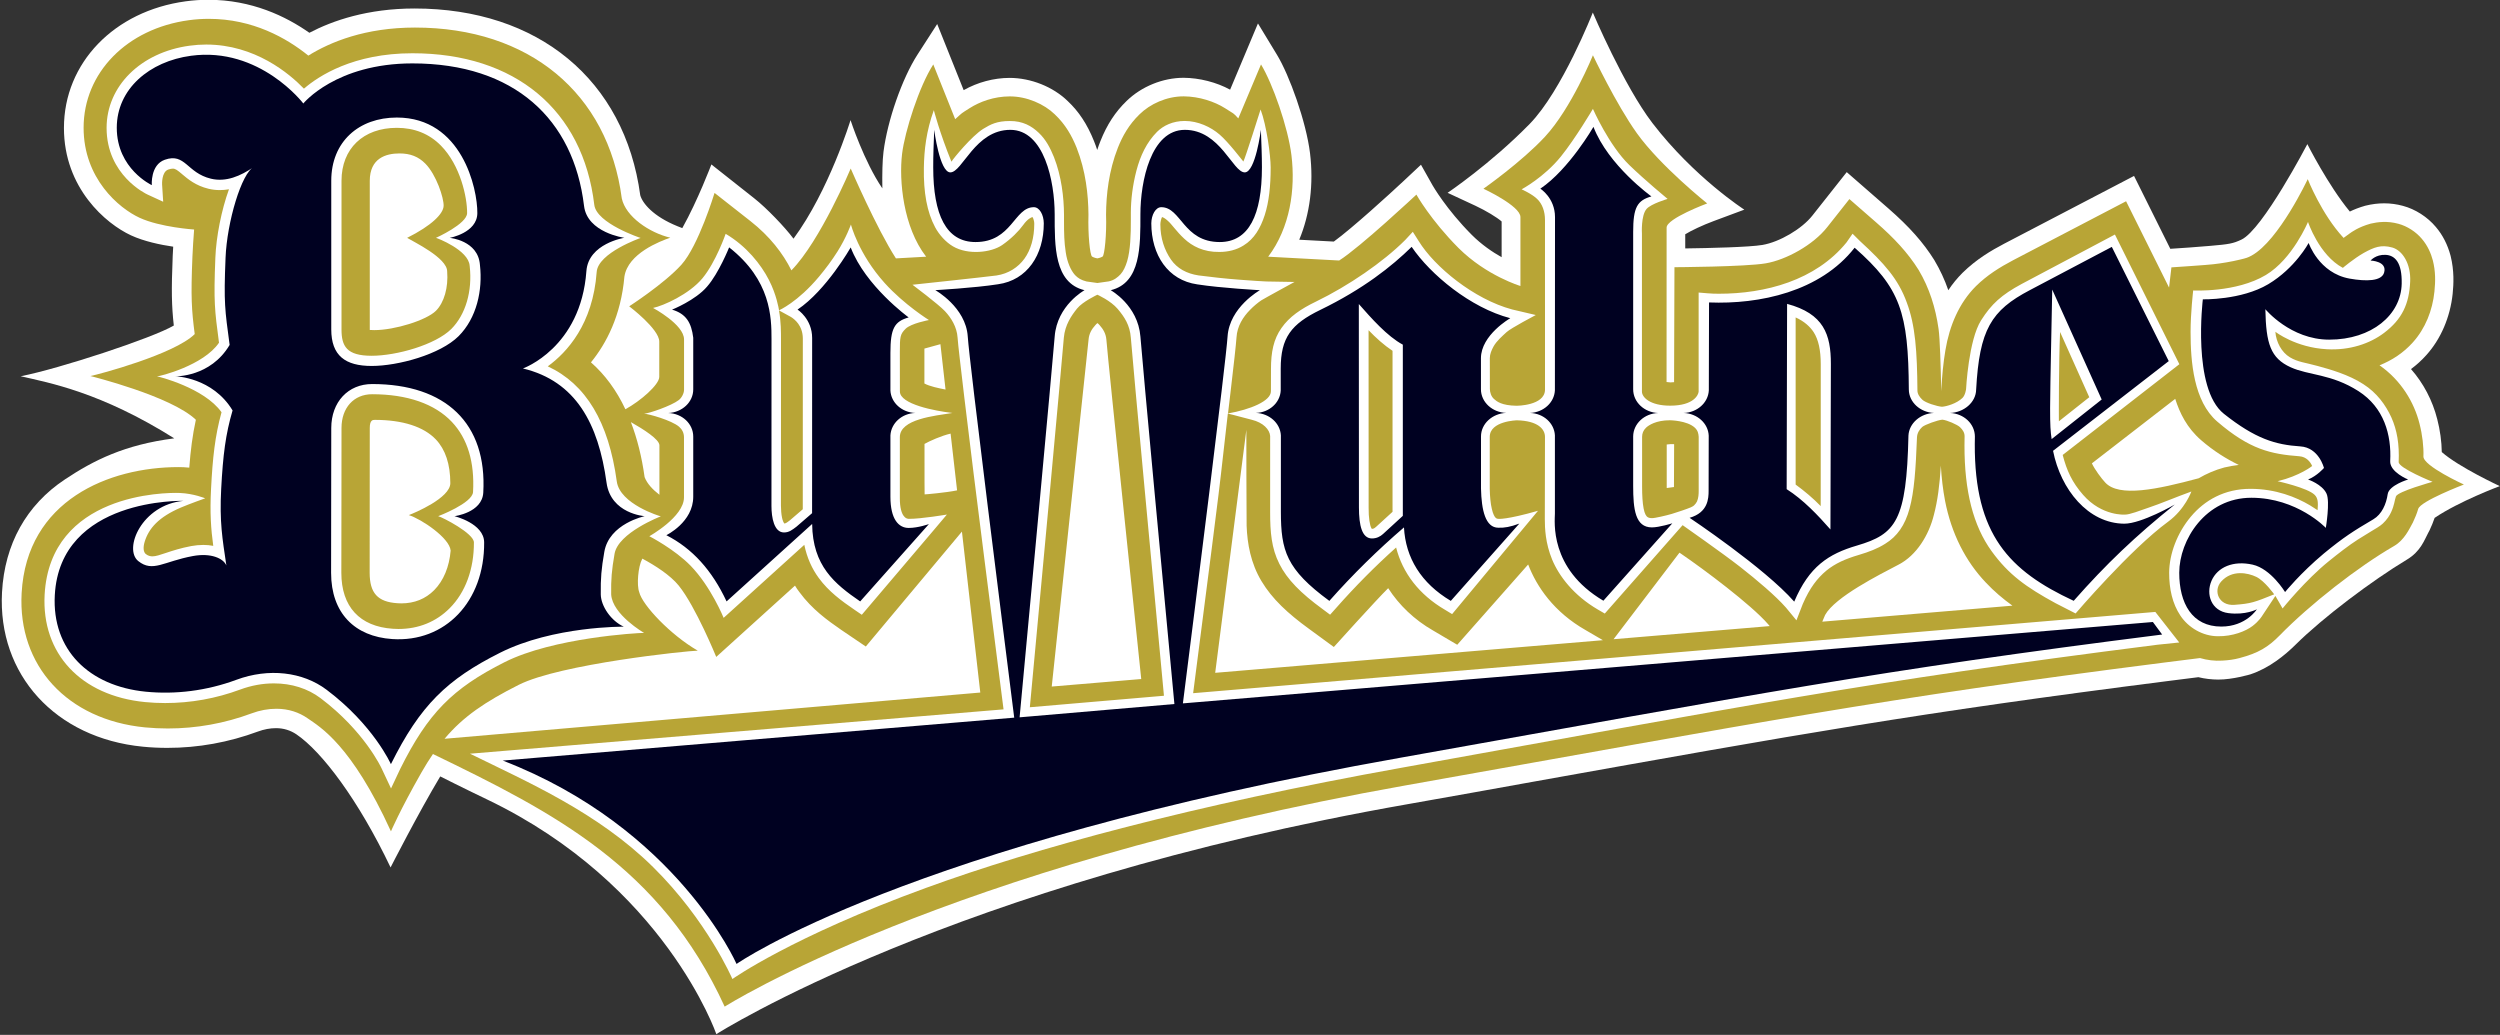 <?xml version="1.0" encoding="utf-8"?>
<!-- Generator: Adobe Illustrator 27.0.1, SVG Export Plug-In . SVG Version: 6.00 Build 0)  -->
<svg version="1.1" id="レイヤー_1" xmlns="http://www.w3.org/2000/svg" xmlns:xlink="http://www.w3.org/1999/xlink" x="0px"
	 y="0px" viewBox="0 0 459 190" style="enable-background:new 0 0 459 190;" xml:space="preserve">
<rect x="0" y="0" width="459" height="190" fill="#333333" stroke="none"/>
<style type="text/css">
	.st0{fill:#FFFFFF;}
	.st1{fill:#B8A536;}
	.st2{fill:#000121;}
</style>
<g>
	<path class="st0" d="M448.31,83c-0.02-1.89-0.32-4.08-0.83-6.03c-0.87-3.45-2.53-6.6-4.82-9.21c1.03-0.76,1.96-1.61,2.81-2.56
		c2.67-2.96,4.39-6.97,4.84-11.28c0.18-1.79,0.3-4.19-0.38-6.95c-0.54-2.04-1.46-3.84-2.71-5.3c-1.55-1.85-3.77-3.27-6.06-3.88
		c-1.11-0.3-2.26-0.46-3.42-0.46c-1.11,0-2.21,0.13-3.48,0.44c-1.13,0.32-2.07,0.7-2.83,1.07c-3.98-4.8-7.8-12.38-7.8-12.38
		s-8.21,15.73-12.12,17.54c-1.52,0.71-2.19,0.84-5.72,1.14c-3.54,0.3-4.11,0.32-7.32,0.54l-6.66-13.38l-23.84,12.44
		c-2.36,1.24-5.11,2.85-7.66,5.36c-0.96,0.96-1.83,2.02-2.6,3.18c-0.67-1.94-1.52-3.76-2.56-5.51c-2.01-3.23-4.61-6.16-8.44-9.5
		l-7.65-6.67l-6.31,7.98c-1.91,2.43-6.02,4.86-9.17,5.39c-2.41,0.41-9.81,0.58-14.17,0.64c0-1.06,0-1.94,0-2.6
		c1.07-0.67,3.24-1.69,5.21-2.42l5.64-2.1c0,0-9.21-5.92-16.86-15.88c-5.27-6.87-10.96-20.31-10.96-20.31s-5.63,14.36-11.6,20.46
		c-7.15,7.31-15.06,12.64-15.06,12.64l5.12,2.38c1.89,0.88,3.97,2.14,4.8,2.88v6.56c-1.71-0.96-3.69-2.31-5.49-4.11
		c-4.69-4.71-7.14-9.01-7.17-9.05l-2.15-3.82l-3.2,3c-2.58,2.41-9.43,8.66-12.8,11.11l-6.35-0.34c1.96-4.68,2.67-10.22,1.98-15.89
		c-0.71-5.78-3.78-14.3-6.06-18.05l-3.5-5.77l-5.11,12.16c-2.51-1.36-5.61-2.16-8.54-2.18c-3.82,0-7.74,1.6-10.47,4.26
		c-2.06,1.99-3.59,4.32-4.8,7.36c-0.21,0.53-0.41,1.07-0.59,1.63c-0.18-0.56-0.38-1.11-0.6-1.65c-1.23-3.07-2.78-5.41-4.81-7.32
		c-2.7-2.63-6.77-4.26-10.69-4.26c-2.9,0.01-5.85,0.8-8.42,2.25l-4.86-12.14l-3.61,5.6c-2.84,4.4-5.53,12.14-6.25,17.87
		c-0.2,1.61-0.25,4.05-0.21,6.7c-3.37-4.93-5.84-12.53-5.84-12.53s-3.93,12.91-10.47,21.77c-1.61-2.15-4.96-5.64-7.21-7.41
		l-7.87-6.22c0,0-2.48,6.57-5.34,11.69c-0.29-0.11-0.58-0.22-0.89-0.35c-4.46-1.81-6.42-4.21-6.83-5.69
		C114.69,14.68,98.82,1.56,76.11,1.56c-8.6,0-15.01,2.21-19.31,4.46c-4.31-3.03-10.6-6.06-18.55-6.06c-1.37,0-2.76,0.09-4.14,0.28
		C20.94,2.02,11.74,11.58,11.74,23.49c0,11.08,7.74,17.61,12.31,19.72c2.4,1.11,5.43,1.74,7.75,2.08c-0.04,0.75-0.07,1.39-0.09,1.69
		c-0.26,6.37-0.2,9.15,0.2,12.79c-3.95,2.32-21.05,7.93-28.11,9.31C9.07,70.29,18.5,72,31.99,80.48
		c-9.11,1.17-14.78,4.02-20.07,7.54c-7.08,4.7-11.07,11.87-11.55,20.73c-0.82,15.11,9.81,26.77,25.84,28.34
		c1.49,0.15,3,0.22,4.51,0.22c5.67,0,11.26-1.01,16.64-3c1.11-0.41,2.22-0.62,3.32-0.62c1.4,0,2.64,0.4,3.72,1.12
		c4.68,3.16,11.41,12.06,17.31,24.45c0,0,5.06-9.93,9.12-16.71c0,0,4.21,2.13,8.6,4.23c32.67,15.66,42.09,43.09,42.09,43.09
		s43.01-27.51,127.02-42.24c8.56-1.5,16.35-2.92,23.54-4.21c48.02-8.6,69.94-12.52,115.77-18.36l5.77-0.73
		c1.19,0.29,2.41,0.43,3.63,0.44c2.7,0.01,5.92-0.96,5.92-0.96c3.46-1.14,6.37-3.54,8.28-5.43c5.05-5.01,14.06-11.79,20.48-15.65
		c2.5-1.5,3.18-3.58,3.86-4.84l0.28-0.53c0.35-0.76,0.66-1.47,0.93-2.28c4.51-3.06,11.96-5.83,11.96-5.83S451.46,85.78,448.31,83z"
		/>
	<path class="st1" d="M444.94,83.8c0.07-1.71-0.19-3.98-0.72-6.02c-0.98-3.9-3.37-7.95-7.34-10.71c2.29-0.91,4.41-2.3,6.11-4.2
		c2.31-2.56,3.62-5.89,3.97-9.33c0.2-1.92,0.21-3.73-0.29-5.72c-0.34-1.28-0.93-2.69-2.02-3.97c-1.07-1.28-2.68-2.33-4.33-2.77
		c-2.02-0.55-3.8-0.32-5.07-0.02c-2.3,0.64-3.51,1.57-3.86,1.81l-1.11,0.81c-4.06-4.36-6.58-10.79-6.58-10.79
		s-5.28,11.26-10.3,14.03c-0.74,0.41-1.06,0.48-2.13,0.74c-1.53,0.38-3.48,0.7-4.95,0.86c-0.72,0.11-7.65,0.57-7.65,0.57l-0.43,3.71
		l-7.89-15.85l-20.73,10.82c-2.52,1.33-4.8,2.76-6.83,4.76c-3.1,3.09-4.86,7.25-5.61,11.75c-0.39,2.29-0.63,4.75-0.77,7.55
		c-0.09-4.63-0.24-9.75-0.49-11.44c-0.55-3.9-1.69-7.51-3.65-10.81c-2.01-3.22-4.59-5.94-7.79-8.73l-4.93-4.3l-4.06,5.14
		c-2.58,3.29-7.56,6.02-11.3,6.66c-3.75,0.64-16.76,0.71-16.76,0.71l-0.07,21.11c-0.22,0.02-0.45,0.03-0.69,0.04
		c0,0-0.27-0.02-0.69-0.07c0.01-13.21,0.01-26.7,0.01-28.36c0-1.66,7.45-4.43,7.45-4.43s-8.56-6.82-12.91-12.89
		c-3.84-5.37-8.07-14.31-8.07-14.31s-3.94,9.71-8.8,14.95c-4.32,4.66-11.3,9.55-11.3,9.55s6.79,3.15,6.79,5.2v12.66
		c0,0-6.23-1.86-11.37-6.98c-5.12-5.14-7.73-9.8-7.73-9.8s-10.37,9.71-14.18,12.1l-13.03-0.7c4.02-5.33,5.03-12.38,4.27-18.61
		c-0.63-5.16-3.46-13.19-5.59-16.69l-4.17,9.91c-0.99-1.1-0.74-0.77-2.43-1.87c-1.91-1.21-4.73-2.16-7.58-2.18
		c-3.19-0.01-6.2,1.42-8.11,3.29c-1.96,1.89-3.14,4.01-3.99,6.15c-1.67,4.24-2.15,8.62-2.17,12.29c0.13,3.61-0.28,7.46-0.64,7.69
		c-0.38,0.23-0.96,0.33-0.96,0.33s-0.57-0.09-0.97-0.33c-0.39-0.27-0.77-4.07-0.66-7.69c-0.03-3.67-0.5-8.05-2.17-12.29
		c-0.86-2.14-2.03-4.27-4.03-6.15c-1.92-1.87-5.12-3.3-8.28-3.28c-2.86,0.01-5.46,0.96-7.37,2.18c-1.7,1.09-1.13,0.67-2.62,2
		l-4.02-10.05c-2.59,4.01-5.23,12.28-5.73,16.42c-0.59,4.89,0.2,13.45,4.42,18.88l-5.55,0.31c-3.54-5.48-8.3-16.5-8.3-16.5
		s-5.59,13.3-10.89,18.7c-1.54-3.11-3.99-6.28-7.54-9.06l-6.57-5.16c0,0-2.94,9.69-6.08,13.18c-3.14,3.48-9.59,7.64-9.59,7.64
		s5.52,4.16,5.52,6.48s0,4.7,0,6.48c0,1.43-3.46,4.44-6.22,5.94c-1.63-3.47-3.74-6.34-6.32-8.61c2.81-3.45,5.5-8.54,6.14-15.74
		c0.65-4.27,6.56-6.5,8.42-7.15c-3.84-0.91-8.18-3.86-8.9-7.21C111.62,17.07,97.11,5.06,76.19,5.06c-9.11,0-15.52,2.63-19.58,5.15
		c-4.01-3.24-10.21-6.75-18.28-6.75c-1.21,0-2.45,0.08-3.66,0.25c-11.38,1.54-19.32,9.66-19.32,19.75c0,9.3,6.45,14.75,10.27,16.52
		c3.82,1.76,10.02,2.16,10.02,2.16c-0.09,0.89-0.28,4.14-0.31,4.97c-0.31,7.44-0.16,9.75,0.42,14.23
		c-3.73,3.71-17.67,7.42-19.16,7.7c0,0,14.84,3.67,19.37,8.03c-0.62,2.84-0.97,5.63-1.21,8.79c-0.34-0.03-0.69-0.06-1.04-0.08
		c-0.22-0.01-0.54-0.02-0.94-0.02c-12.71,0-27.87,6.06-28.8,23.15c-0.72,13.33,8.38,23.24,22.66,24.64c1.37,0.13,2.77,0.2,4.17,0.2
		c5.25,0,10.43-0.93,15.41-2.78c1.5-0.56,3.03-0.84,4.54-0.84c2.23,0,4.17,0.66,5.74,1.76c2.22,1.55,8.01,4.79,15.29,20.75
		c0,0,1.6-3.79,5.62-10.85c0.69-1.22,1.39-2.32,2.09-3.35c22.15,10.72,41.81,20.72,53.56,46.38c0,0,40.14-25.52,124.91-40.6
		c66.31-11.81,86.78-15.87,139.52-22.59l6.44-0.81c1.29,0.38,2.69,0.56,4.1,0.47c1.16-0.06,2.21-0.21,3.17-0.47
		c0,0,0.02,0,0.03-0.01c3.38-0.89,5.23-2,7.34-4.16c5.56-5.69,14.32-12.55,21.02-16.42c1.84-1.07,2.75-3.06,3.43-4.31
		c0.4-0.87,0.72-1.6,0.97-2.48c0.4-1.43,8.39-4.48,8.39-4.48S444.87,85.54,444.94,83.8z M175.72,90.03
		c-1.97,0.42-5.96,0.76-5.96,0.74c-0.02-0.09-0.02-2.47-0.02-9.27c0.95-0.53,3.06-1.49,4.79-1.89L175.72,90.03z M172.66,63.19
		l0.94,8.33c-1.28-0.25-2.9-0.58-3.88-1.11c0-5.03,0-6.31,0-6.41L172.66,63.19z M121.07,81.76c0,1.71,0,6.65,0,9.08
		c-1.23-0.95-2.26-2.03-2.72-3.24c-0.52-3.75-1.37-7.11-2.52-10.1C118.16,78.82,121.07,80.67,121.07,81.76z M73.35,28.17
		c1.98,0,3.48,0.59,4.74,1.87c2.03,2.06,3.4,6.3,3.36,7.75c-0.04,1.45-2.17,3.61-6.7,5.88c1.16,0.72,7.35,3.67,7.35,6.16
		c0.23,2.96-0.55,5.71-2.06,7.23c-1.74,1.73-7.55,3.55-11.32,3.55c-0.34,0-0.61-0.01-0.83-0.03c0-0.03,0-27.39,0-27.39
		C67.9,29.04,70.86,28.17,73.35,28.17z M73.67,110.78c-0.24,0-0.48-0.01-0.73-0.03c-3.6-0.24-5.07-1.86-5.07-5.59
		c0-3.64,0.01-8.81,0.01-13.78l0-1.85c0.01-4.45,0.01-8.54,0.01-10.95c0-1.49,0.57-1.49,0.92-1.49c5.11,0,8.99,1.25,11.22,3.6
		c1.75,1.85,2.64,4.54,2.65,8.02c0,2.72-6.58,5.47-7.62,5.86c2.34,0.74,7.49,4.21,7.68,6.52c-0.25,2.98-1.3,5.52-3.02,7.26
		C78.12,109.96,76.09,110.78,73.67,110.78z M81.62,135.64c3.44-4.1,7.49-6.81,13.63-9.91c7.61-3.83,31.01-6.25,32.86-6.27
		c-4.99-2.87-10.16-8.35-10.74-10.71c-0.51-1.32-0.21-4.74,0.53-6.12c0.01-0.02,0.02-0.04,0.03-0.07c2.38,1.28,5.13,3.04,6.68,4.95
		c3.12,3.85,6.89,13.1,6.89,13.1l14.46-13.09c0.24,0.41,0.52,0.81,0.81,1.19c2.35,3.19,5.17,5.19,7.63,6.9l4.56,3.09l17.65-21.1
		l3.37,29.55L81.62,135.64z M193.1,126.05l6.76-63.7c0.09-1.1,0.58-1.93,1.25-2.66c0.12-0.15,0.26-0.27,0.38-0.37
		c0.13,0.1,0.26,0.21,0.39,0.37c0.66,0.73,1.16,1.57,1.25,2.66c0.28,3.76,6.4,62.32,6.4,62.32L193.1,126.05z M306.01,81.61
		c0.42-0.06,0.69-0.07,0.69-0.07c0.23,0,0.45,0,0.67,0.01l-0.03,7.87l-1.33,0.18V81.61z M223.11,123.53l5.72-44.61
		c0,0,0.01,16.8,0.05,17.61c0.12,3.28,0.75,6.88,2.73,10.17c1.97,3.29,4.85,5.94,8.7,8.74l4.58,3.35c0,0,7.84-8.7,9.98-10.8
		c2.01,3.12,4.81,5.81,8.24,7.77l4.44,2.62l13.02-14.74c1.58,4.11,4.74,8.74,10.55,12.05l3.17,1.85L223.11,123.53z M296.25,117.36
		l12.1-15.89c0.15,0.09,0.27,0.19,0.34,0.23c4,2.73,12.81,9.29,15.94,12.91l0.29,0.34L296.25,117.36z M334.57,114.14l0.52-1.23
		c1.82-3.3,9.89-7.36,13.5-9.25c3.26-1.68,5.55-5.39,6.47-9.13c0.69-2.6,1.06-5.5,1.28-9.04c0.13,2.26,0.38,4.4,0.77,6.45
		c1.17,6.03,3.77,11.12,7.5,15.03c1.49,1.59,3.14,2.98,4.87,4.23L334.57,114.14z M408.38,85.83c-1.71,0.46-3.28,1.15-4.7,1.98
		c-7.63,2.05-14.65,3.54-17.17,0.77c-0.69-0.74-1.92-2.38-2.44-3.51l15.3-11.84c0.84,2.62,2.15,5.33,4.76,7.59
		c2.31,2,4.65,3.45,6.91,4.54C410.14,85.46,409.26,85.63,408.38,85.83z"/>
	<path class="st0" d="M28.82,69.1c0.54,0,8.56-2.01,11.39-6.18l-0.02-0.14c-0.77-5.82-0.98-7.38-0.65-15.47
		c0.15-3.84,1.12-8.77,2.5-12.56c-0.57,0.1-1.13,0.15-1.68,0.15c-0.69,0-1.39-0.08-2.06-0.24c-2.38-0.57-3.81-1.79-4.85-2.67
		c-0.88-0.75-1.25-1.03-1.72-1.03c-0.23,0-0.51,0.06-0.84,0.17c-1.25,0.44-1.13,2.72-1.13,2.75l0.2,3.16l-2.87-1.32
		c-0.31-0.14-7.52-3.58-7.52-12.24c0-7.67,6.27-13.88,15.25-15.09c1.01-0.14,2.03-0.21,3.04-0.21c8.96,0,15.28,5.34,17.94,8.1
		c2.71-2.34,9.06-6.5,19.92-6.5c18.84,0,31.32,10.4,33.39,27.83c0.41,3.4,8.45,6.07,8.51,6.08c-0.05,0.01-7.82,2.74-8.07,6.25
		c-0.69,9.56-5.44,14.75-8.98,17.32c7.02,3.27,11.18,10.23,12.67,21.13c0.57,4.16,7.9,6.39,8.09,6.41c-0.05,0.01-7.84,3.02-8.5,6.88
		c-0.53,3.07-0.66,4.67-0.62,7.45c0.21,3.71,6.04,7.07,6.04,7.07c-1.29,0-16.71,0.9-25.58,5.36c-9.64,4.85-14.12,9.43-19.19,19.61
		l-1.69,3.59l-1.72-3.66c-0.07-0.15-3.17-6.85-11.22-12.92c-2.35-1.77-5.31-2.71-8.57-2.71c-2.07,0-4.15,0.38-6.18,1.13
		c-4.45,1.65-9.09,2.48-13.78,2.48c-1.24,0-2.49-0.06-3.7-0.18c-11.78-1.16-19.01-8.89-18.43-19.71
		c1.01-18.56,22.06-18.8,24.84-18.68c2.55,0.11,4.64,0.98,4.64,0.98s-2.88,1.02-4.42,1.68c-4.13,1.75-5.94,3.85-6.69,6.29
		c-0.33,1.08-0.22,1.89,0.18,2.24c0.42,0.36,0.92,0.45,1.24,0.45c0.63,0,1.42-0.28,2.51-0.64c1.2-0.4,2.7-0.89,4.61-1.25
		c0.76-0.14,1.51-0.21,2.23-0.21c0.64,0,1.25,0.06,1.82,0.17c-0.42-3.11-0.64-6.03-0.4-10.55c0.29-5.57,0.7-9.54,1.92-13.98
		C37.52,71.22,29.04,69.1,28.82,69.1z M80.45,94.77c0.03,0,6.29-2.39,6.4-4.43c0.31-5.48-1-9.82-3.89-12.88
		c-3.14-3.32-8.2-5.08-14.64-5.08c-3.36,0-5.62,2.49-5.62,6.2c0,2.48-0.01,6.74-0.01,11.34c-0.01,5.39-0.02,11.24-0.02,15.24
		c0,6.22,3.36,9.87,9.45,10.28c0.35,0.02,0.7,0.04,1.05,0.04c3.67,0,6.91-1.32,9.39-3.81c2.9-2.91,4.47-7.2,4.45-12.08
		C87.01,97.94,81.3,94.99,80.45,94.77z M80.04,43.67c0.03-0.01,5.7-2.56,5.72-4.54c0.03-2.88-1.24-8.79-4.81-12.4
		c-2.14-2.17-4.86-3.26-8.09-3.26c-6.17,0-10.16,3.82-10.16,9.72v27.29c0,3.06,0.91,4.84,5.53,4.84c4.58,0,11.72-2.02,14.63-4.92
		c2.62-2.63,3.89-6.94,3.38-11.51l-0.01-0.08C86.05,45.9,80.19,43.68,80.04,43.67z M125.58,91.32c0-3.59,0-11.03,0-11.03
		c0-0.86-0.39-1.5-0.91-1.95c-1.37-1.17-5.58-2.36-6.42-2.38c0.85-0.03,5.01-1.45,6.38-2.51c0.54-0.42,0.96-1.25,0.96-1.9
		c0,0,0-6.47,0-9.23c0-2.75-5.69-5.78-5.69-5.78c1.89-0.4,6.62-2.5,9.07-5.45s4.26-8.16,4.26-8.16c3.81,2.25,6.49,5.62,7.95,8.48
		c1.38,2.7,1.77,5.12,1.85,5.56c0,0,3.43-1.48,7.37-6.21c1.13-1.35,2.37-3,3.38-4.61c1.62-2.57,2.45-4.93,2.45-4.93
		s1.37,5.39,6.2,10.75c3.6,3.99,8.12,6.79,8.12,6.79s-3.3,0.61-4.29,1.61c-1,1-1.05,1.45-1.05,4.28l0.01,7.23
		c0,2.33,6.36,3.56,9.64,3.94c-3.28,0.53-9.65,1.12-9.65,4.44l0,11.15c-0.01,1.9,0.36,2.83,0.67,3.26c0.33,0.45,0.57,0.55,0.95,0.59
		c2.27,0.02,7.02-0.79,7.02-0.79c0.04-0.01-15.62,18.4-15.62,18.4l-1.32-0.9c-2.41-1.64-4.77-3.37-6.59-5.86
		c-1.23-1.68-2.15-3.67-2.65-6.08l-14.81,13.41c0,0-2.32-5.72-6.05-9.56c-2.99-3.07-7.59-5.43-7.59-5.43S125.58,94.91,125.58,91.32z
		 M143.38,92.83c0,0.72,0.07,1.6,0.2,2.21c0.09,0.46,0.28,0.95,0.45,1.09c0.09,0,0.25-0.1,0.38-0.16c0.14-0.1,0.28-0.17,0.64-0.46
		l2.34-2.01c0,0,0-31.35,0.01-31.37c-0.01-1.19-0.4-2.08-0.85-2.7c-0.41-0.56-0.91-0.98-1.34-1.24l-2.19-1.2
		c0.38,2.1,0.37,3.97,0.37,5.39L143.38,92.83z M396.13,118.37c-54.58,6.93-75.73,11.26-138.76,22.58
		c-38.37,6.89-67.43,14.8-87.31,22.05c-24.78,9.03-35.59,16.75-35.59,16.75s-4.61-10.74-14.58-20.57
		c-10.16-10.02-22.94-15.56-33.6-20.8l97.96-8.14c-1.61-12.7-5.33-41.5-7.21-57.33c-0.66-5.61-1.14-9.59-1.23-10.94
		c-0.13-1.93-1.16-3.61-2.33-4.85c-1.18-1.26-5.95-4.84-5.95-4.84s13.33-1.42,15.42-1.7c2.2-0.33,3.97-1.49,5.13-3.08
		c1.17-1.62,1.81-3.82,1.81-6.41c0.02-0.46-0.19-1.01-0.3-1.22c-0.24-0.01-0.97,0.37-1.71,1.41c-0.82,1.14-2.22,2.56-3.88,3.71
		c-2.03,1.4-6.27,1.87-9.04,0.24c-1.31-0.77-2.52-2.11-3.27-3.5c-1.49-2.78-2.15-6.4-2.07-10.92c0.05-3.28,0.44-6.72,1.83-10.59
		c0,0,1.04,4.09,3.23,9.47c0.35-0.6,3.72-4.7,5.82-6.02c1.37-0.84,2.52-1.45,4.89-1.45c2.38-0.02,4.01,0.91,5.32,2.16
		c1.32,1.25,2.1,2.77,2.8,4.48c1.37,3.48,1.82,7.37,1.84,10.57l0,1.23c0,2.08,0.03,3.85,0.32,5.67c0.26,1.8,0.93,3.32,1.7,4.17
		c0.53,0.56,1.13,0.93,2.12,1.18l1.99,0.28l2.11-0.3c0.99-0.22,1.62-0.76,2.14-1.3c0.52-0.57,0.9-1.39,1.21-2.39
		c0.6-2.01,0.69-4.91,0.68-7.66l0-1.25c0.01-2.41,0.32-5.02,1.03-7.75c0.72-2.73,1.87-5.18,3.78-7.1c1.15-1.15,2.91-2,5.08-2
		c2.45,0,4.81,1.11,6.41,2.5c1.61,1.37,4.18,4.75,4.36,4.95c0.31-0.5,3.16-9.56,3.16-9.56c1.11,2.96,1.85,8.46,1.85,10.65
		c0,3.41-0.31,6.33-1.09,8.75c-0.79,2.42-1.94,4.38-3.89,5.57c-1.28,0.81-2.81,1.19-4.44,1.19c-2.94,0.04-5-1.08-6.44-2.43
		c-1.45-1.33-2.32-2.71-3.06-3.32c-0.35-0.33-0.71-0.56-1.02-0.66c-0.13,0.21-0.31,0.89-0.31,1.32c0,2.6,0.76,4.76,1.95,6.49
		c1.13,1.63,2.88,2.58,5.07,2.91c2.09,0.28,5.12,0.61,7.43,0.78c2.32,0.17,4.37,0.32,5.01,0.33c0.64,0.01,5.17,0.09,5.17,0.09
		s-5.63,3.07-6.09,3.37c-0.59,0.39-1.45,1.1-2.07,1.75c-1.28,1.29-2.37,2.99-2.49,5.06c-0.09,1.29-0.5,5.02-1.11,10.17
		c-0.14,1.21-0.3,2.47-0.45,3.79c4.09-0.72,7.88-2.27,7.88-4.07l0.01-4.12c0-3.04,0.47-5.45,1.93-7.5c1.43-2.05,3.54-3.5,6.34-4.85
		c5.94-2.88,12.33-7.26,16.36-11.29l1.41-1.52l1.09,1.72c2.9,4.71,10.13,10.66,17.15,12.54l4.34,1.02c0,0-4.56,2.4-5.34,3.12
		c-0.78,0.72-1.83,1.61-2.41,2.64c-0.38,0.69-0.69,1.43-0.69,2.14l0.01,5.66c0,0.63,0.23,1.38,0.74,1.84
		c0.5,0.45,1.38,1.22,4.19,1.26c0,0,5.09-0.01,5.19-2.89V40.39c0-1.57-0.49-2.95-1.43-3.85c-0.92-0.92-2.86-1.78-2.86-1.78
		s4.1-2.18,7.2-6.01c2.66-3.29,5.89-8.76,5.89-8.76s2.95,6.71,6.69,10.32c2.91,2.82,7.02,6.21,7.02,6.21s-3.01,0.88-3.85,1.83
		c-1.07,1.21-0.86,4.57-0.86,4.57v28.98c0,1.04,1.48,2.58,5.18,2.58c4.37,0,5.19-2.01,5.23-2.58V53.71l1.66,0.14
		c0.67,0.06,1.41,0.08,2.03,0.08c8.53,0.01,17.77-2.43,23.46-9.42l1.11-1.6l1.38,1.37c4.41,4.04,7.02,6.95,8.57,11.25
		c1.59,4.21,1.9,9.04,1.96,16.17c0,0.63,0.38,1.18,0.87,1.66c0.59,0.6,2.76,1.26,3.64,1.32c0.87-0.06,2.71-0.6,3.76-1.62
		c0.53-0.52,0.66-1.61,0.66-1.61s0.46-9.03,2.76-12.64c1.91-3.01,3.74-4.67,7.44-6.67l17.13-9.08l11.83,23.81l-21.42,16.66
		c0.74,2.85,1.71,5,3.76,7.34c3.48,3.96,7.71,3.61,7.71,3.61c0.85,0,2.67-0.71,4.35-1.29c2.16-0.72,4.78-1.85,7.81-2.95
		c0,0-1.16,3.26-4.27,5.54c-6.95,5.09-16.99,16.85-16.99,16.85l-3.69-1.89c-5.37-2.93-8.59-5.22-11.71-9.52
		c-3.41-4.7-5.01-11.05-5-19.43c0-0.1,0.02-1.71,0.02-1.71c0-0.64-0.35-1.19-0.85-1.66c-0.49-0.46-2.38-1.29-3.24-1.37
		c-0.87,0.08-3.19,0.91-3.69,1.34c-0.5,0.47-0.92,1.09-0.96,1.9c-0.23,5.88-0.5,9.94-1.37,13.1c-0.83,3.06-2.28,5.1-4.46,6.44
		c-1.43,0.91-2.97,1.49-4.84,2.05c-2.49,0.73-4.37,1.58-6,2.91c-1.61,1.37-2.99,3.08-4.3,6.11l-1.16,2.99l-1.93-2.34
		c-1.89-2.15-5.25-5-8.43-7.49c-3.19-2.49-10.54-7.64-10.54-7.64l-14.29,16.23l-1.29-0.75c-4.42-2.58-7.12-6.14-8.37-9.15
		c-1.25-3.02-1.35-5.78-1.35-7.45c0-0.72,0.03-15.09,0.03-15.09c0-1.42-1.29-2.95-5.15-3.04c0,0-4.99,0.11-4.99,3.04l0,9.56
		c0.03,1.39,0.15,2.72,0.38,3.65c0.21,0.97,0.53,1.51,0.7,1.64c0.21,0.2,0.37,0.19,0.52,0.2c0,0,1.38,0.2,7.26-1.48l-15.77,18.97
		l-1.3-0.79c-4.76-2.78-7.81-6.79-8.98-11.44c-3.86,3.45-7.53,7.16-11.01,11.1l-1.11,1.24l-1.34-1c-4.06-2.96-6.55-5.48-7.98-8.34
		c-1.45-2.86-1.69-5.84-1.69-9.46V80.05c-0.08-1.16-1.24-2.47-3.41-2.99c-1.38-0.33-3.35-0.91-4.36-1.12
		c-0.52,4.36-1.06,9.61-1.71,14.87c-1.6,12.96-3.52,27.37-4.66,36.46l176.66-14.92l4.39,5.61L396.13,118.37z M439.89,91.15
		c-0.27,0.8-0.28,1.58-0.87,2.86c-0.28,0.62-0.75,1.39-1.55,2.13c-0.5,0.47-1.33,0.93-2.2,1.46c-0.7,0.43-1.5,0.91-2.35,1.45
		c-1.68,1.07-3.65,2.61-5.33,3.97c-4.29,3.45-8.51,8.69-8.51,8.69s-1.22-2.17-1.32-2.3l-2.35,3.54c-0.09,0.15-0.63,1.06-1.84,1.98
		c-1.21,0.93-3.63,1.93-6.39,1.88c-2.73-0.01-5.38-1.56-6.85-3.77c-1.49-2.22-2.07-4.92-2.07-7.9c0.03-3.45,1.46-7.27,3.97-10.27
		c2.52-3.01,6.17-5.13,10.97-5.12c4.61,0,8.39,1.52,10.95,3.05c0.47,0.28,0.95,0.6,1.36,0.87c0.12-1.42,0.07-2.2-0.53-2.81
		c-1.29-1.3-6.81-2.51-6.81-2.51c4.11-0.99,6.34-2.79,6.34-2.79c-0.3-0.73-1.04-1.69-2.33-1.79c-5.23-0.4-9.1-1.22-15.09-6.37
		c-4.33-3.72-4.9-10.98-4.9-16.47c0-3.46,0.48-7.6,0.48-7.6s7.88,0.43,13.34-2.84c4.93-2.95,7.74-9.75,7.74-9.75s2.02,6.1,6.4,8.44
		c0,0,1.96-1.67,3.83-2.74c1.89-1.04,3.17-1.57,5.23-1c1.9,0.53,3.45,2.99,3.3,6.26c-0.18,4.13-1.51,6.93-4.78,9.41
		c-2.62,1.99-6.33,3.24-10.5,3.01c-5.74-0.3-9.47-3.2-9.47-3.21c0.13,1.87,1.14,3.78,2.67,4.69c1.51,0.9,2.78,0.95,5.08,1.59
		c2.31,0.63,5.72,1.59,8.4,3.34c2.48,1.58,4.09,3.8,5.15,6.11c1.04,2.34,1.48,4.9,1.34,8.18c-0.05,1.13,6.22,3.64,6.22,3.64
		S440.19,90.24,439.89,91.15z M334.29,66.86c0-2.57-0.42-4.5-1.3-5.87c-0.63-0.97-1.69-1.98-3.31-2.71v30.69
		c1.59,1.15,3.27,2.57,4.6,3.95C334.29,92.91,334.29,66.87,334.29,66.86z M383.59,72.93l-5.36-11.98
		c-0.25,5.38-0.23,15.96-0.22,16.4L383.59,72.93z M414.25,105.91c-1.54-0.74-4.44-1.35-6.43,0.85c-1.53,1.69-0.48,4.5,2.41,4.29
		c3.09-0.23,3.65-0.46,7.31-1.93C417.54,109.12,415.79,106.65,414.25,105.91z M251.77,96.94c0.04,0.08,0.08,0.13,0.1,0.16
		c0.31-0.01,0.48-0.11,0.68-0.3l0.03-0.01l3.09-2.82V64.41c-1.57-1.04-3.06-2.39-4.4-3.78l0.01,32.61
		C251.26,95.02,251.5,96.45,251.77,96.94z M197.75,56.65c-1.03,1.28-2.22,3-2.43,5.35c-0.37,4.69-4.6,50.4-6.24,67.85l24.62-2.11
		c-1.75-18.71-5.73-61.19-6.08-65.74c-0.17-2.29-1.16-3.8-2.42-5.29c-1.29-1.52-3.72-2.6-3.72-2.6S198.76,55.38,197.75,56.65z
		 M301.49,80.19v9.21c0,1.49,0.08,2.97,0.28,3.96c0.19,1.03,0.51,1.43,0.7,1.56c0.2,0.13,0.39,0.2,0.82,0.21
		c0.53,0.02,2.67-0.49,3.63-0.77c0.97-0.29,2.76-0.89,3.51-1.21c0.35-0.15,0.47-0.26,0.59-0.35c0.23-0.23,0.42-0.46,0.55-0.73
		c0.27-0.63,0.32-1.36,0.31-2.01v-9.86c-0.04-0.6-0.15-1.15-0.7-1.67c-1.43-1.34-4.59-1.37-4.59-1.37c-2.54,0-3.9,0.91-4.38,1.37
		C301.71,79,301.49,79.59,301.49,80.19z"/>
	<path class="st2" d="M107.23,37.81c-1.9-15.93-12.8-26.17-31.52-26.17C61.64,11.65,55.69,19,55.69,19s-7.98-10.47-20.63-8.76
		c-7.59,1.02-13.62,6.07-13.62,13.22c0,7.56,6.43,10.53,6.43,10.53s-0.29-3.72,2.39-4.66c3.77-1.32,4.02,2.41,8.47,3.48
		c2.74,0.66,5.41-0.46,7.9-2.18c-2.26,1.07-4.97,10.14-5.22,16.74c-0.34,8.28-0.12,9.45,0.75,15.96c-3.52,5.94-9.93,5.76-9.93,5.76
		s6.8,0.18,10.47,6.27c-1.28,4.36-1.76,8.16-2.09,14.39c-0.32,6.1,0.21,9.07,0.95,14.07c-0.55-1.31-2.84-2.34-6.14-1.73
		c-5.38,0.99-7.36,3.06-10.03,0.93c-2.77-2.21,0.63-10.35,8.29-11.06c0,0-22.65-0.64-23.62,17.31c-0.54,10.04,6.25,16.7,16.73,17.73
		c5.4,0.53,11.15-0.16,16.64-2.2c5.87-2.17,12.13-1.48,16.53,1.84c8.65,6.52,11.81,13.66,11.81,13.66
		c5.39-10.83,10.32-15.57,20.03-20.45c9.8-4.93,22.73-4.79,22.73-4.79c-2.34-1.05-4.2-3.78-4.23-5.93c-0.04-2.97,0.11-4.69,0.65-7.8
		c0.89-5.2,7.41-6.56,7.41-6.56s-6.22-0.43-7-6.15c-1.49-10.85-5.64-18.63-15.35-20.97c0,0,10.63-3.76,11.65-17.87
		c0.37-5.08,6.97-6.12,6.97-6.12S107.82,42.73,107.23,37.81z M60.82,33.18c0-7.17,5.07-11.6,12.04-11.6
		c11.96,0,14.83,13.07,14.78,17.57c-0.04,3.62-5.08,4.52-5.08,4.52s5.26,0.46,5.56,5c0.52,4.64-0.6,9.72-3.92,13.05
		c-3.38,3.36-11.11,5.47-15.96,5.47s-7.42-1.89-7.42-6.72C60.82,55.64,60.82,40.35,60.82,33.18z M72,117.33
		c-6.86-0.46-11.21-4.75-11.21-12.16s0.03-21.19,0.03-26.58c0-4.8,3.11-8.08,7.5-8.08c13.52,0,21.13,7.22,20.41,19.94
		c-0.21,3.69-5.29,4.32-5.29,4.32s5.43,1.32,5.45,4.8C88.97,110.45,81.73,117.99,72,117.33z M395.27,114.2l1.7,2.3
		c-52.87,6.7-73.57,10.78-139.86,22.62c-91.04,16.17-121.88,37.86-121.88,37.86S124.3,152,92.31,139.64l93.9-7.88
		c-1.94-15.41-8.21-65.07-8.53-69.98c-0.35-5.38-5.96-8.51-5.96-8.51s7.19-0.4,11.52-1.08c5.35-0.75,8.4-5.37,8.4-11.19
		c-0.01-1.54-0.77-2.96-1.82-2.96c-3.63,0-4.02,6.4-10.71,6.4c-5.39,0-7.77-4.98-7.77-13.73c-0.01-2.13,0.09-4.39,0.18-6.87
		c0,0,0.99,7.81,2.96,7.81c2.23,0,4.53-7.81,11.02-7.81c6.22,0,8.13,9.47,8.14,15.5c0,5.78-0.12,12.61,5.48,13.94
		c0,0-5.05,2.76-5.48,8.51c-0.38,4.87-4.99,54.41-6.44,69.91l28.42-2.44c-1.67-17.6-5.89-62.84-6.24-67.47
		c-0.45-5.75-5.45-8.51-5.45-8.51c5.56-1.33,5.45-8.16,5.45-13.94c0-6.04,1.92-15.5,8.16-15.5c6.5,0,8.79,7.81,11,7.81
		c1.97-0.01,2.96-7.81,2.96-7.81c0.09,2.48,0.19,4.74,0.19,6.87c0,8.75-2.39,13.73-7.75,13.73c-6.69-0.01-7.07-6.4-10.73-6.4
		c-1.05,0-1.81,1.42-1.83,2.96c0.01,5.83,3.06,10.45,8.44,11.21c4.33,0.68,11.5,1.07,11.5,1.07s-5.6,3.12-5.94,8.52
		c-0.3,4.66-5.96,49.64-8.2,67.34L395.27,114.2z M390.01,96.15c3.16,0.01,9.28-3.52,9.28-3.52c-7.18,5.76-12.61,10.93-18.56,17.68
		c-11.86-5.51-18.22-12.17-18.16-28.78c0.01-0.53,0.01-0.88,0.02-1.36c0-2.36-2.03-4.24-4.57-4.35c2.53-0.08,4.76-1.93,4.8-4.29
		c0.6-11,2.74-14.53,9.86-18.26l15.05-7.94l10.45,20.97l-21.24,16.47C378.35,89.88,383.37,96.1,390.01,96.15z M376.68,80.62
		l9.19-7.27l-9.08-20.18c-0.13,7.8-0.35,15.64-0.39,21.78C376.39,78.01,376.48,79.33,376.68,80.62z M438.84,84.66
		c0.25-4.84-1.13-9.84-5.83-12.85c-4.99-3.19-9.14-2.87-12.45-4.38c-3.69-1.68-4.52-4.32-4.64-10.66c0,0,4.6,5.59,11.72,5.59
		c7.83,0,13.2-4.56,13.31-10.28c0.08-3.92-1.25-5.21-2.97-5.29c-1.82-0.08-2.74,1.05-2.74,1.05s3.14,0.1,2.47,2.25
		c-0.48,1.53-3.22,1.62-6.34,1.06c-5.64-1.02-7.5-6.54-7.5-6.54s-2.47,4.62-7.42,7.57c-4.96,2.95-12.01,2.78-12.01,2.78
		s-1.99,16.36,3.86,21.01c5.78,4.59,9.47,5.69,14.05,5.99c3.41,0.22,4.33,3.96,4.33,3.96s-1.26,1.46-2.92,2.12
		c0,0,2.59,0.86,3.39,2.59c0.68,1.46-0.13,6.29-0.13,6.29s-5.25-5.53-13.67-5.53c-8.44,0-13.24,7.79-13.24,13.77
		c0,5.59,2.34,9.88,7.72,9.88c4.55,0,6.53-3.17,6.53-3.17s-2.05,1.11-5.24,0.7c-3.13-0.4-4.17-3.45-3.08-5.95
		c1.09-2.49,3.98-3.75,7.54-2.95c3.37,0.75,5.96,5.03,5.96,5.03s2.79-3.45,7.11-7.07c3.64-2.99,5.4-4.11,9.1-6.29
		c1.56-0.92,2.37-2.81,2.63-4.61c0.24-1.65,3.75-2.69,3.75-2.69S438.74,86.68,438.84,84.66z M309.12,75.82
		c2.49-0.08,4.5-1.88,4.62-4.14l0.04-16.15c9.27,0.37,20.4-1.96,26.73-10.05c8.43,7.43,9.86,11.89,9.95,26.05
		c0.02,2.3,2.08,4.18,4.61,4.29c-2.48,0.09-4.56,1.89-4.68,4.14c-0.35,15.67-2.3,18.1-9.44,20.2c-5.27,1.54-8.81,3.88-11.53,10.3
		c-5.44-6.2-19.21-15.39-19.21-15.39c3.4-0.99,3.49-3.55,3.49-4.98l0.02-10.11C313.62,77.72,311.62,75.92,309.12,75.82z
		 M328.03,89.81c3.05,1.93,5.74,4.79,8.04,7.4l0.08-30.36c0.01-5.47-1.32-9.26-8.04-11.06L328.03,89.81z M122.34,98.26
		c4.79,2.45,8.39,6.45,11.06,12.16l15.71-14.22c0.09,7.69,4.11,10.99,8.82,14.22l12.62-14.2c0,0-1.96,0.71-3.72,0.71
		c-1.82,0-3.35-1.56-3.35-5.74V79.94c0.13-2.25,2.1-4.04,4.57-4.12c-2.48-0.09-4.46-1.89-4.57-4.12v-6.9c0-4.5,0.73-5.78,3.35-6.52
		c0,0-7.93-5.75-10.64-12.85c0,0-4.48,7.87-9.76,11.41c0,0,2.68,1.71,2.68,5.22l-0.01,32.16l-2.87,2.48
		c-0.77,0.58-1.34,1.06-2.29,1.06c-1.82,0-2.3-2.73-2.3-4.86l0.01-30.6c0-4.03-0.09-10.85-7.78-16.88c0,0-1.9,4.75-4.05,7.2
		c-2.14,2.52-6.43,4.23-6.43,4.23c2.57,0.76,3.55,2.37,3.89,5.16v9.49c0,2.34-2.05,4.23-4.59,4.33c2.56,0.08,4.59,1.98,4.59,4.33
		v11.03C127.29,95.87,122.34,98.26,122.34,98.26z M280.91,75.82c2.48,0.07,4.45,1.87,4.57,4.1v14.38c0,1.3-1.11,10.09,8.9,15.99
		l12.66-14.21c0,0-2.41,0.75-3.75,0.75c-3.07,0-3.44-3.35-3.44-7.62v-9.1c0.03-2.32,2.06-4.21,4.6-4.28c-2.56-0.1-4.6-2-4.6-4.36
		v-28.9c0-4.5,0.75-5.77,3.35-6.51c0,0-7.93-5.69-10.64-12.77c0,0-4.48,7.79-9.75,11.35c0,0,2.68,1.69,2.69,5.2l-0.02,31.82
		C285.37,73.92,283.39,75.71,280.91,75.82z M235.14,71.72l0-4.05c0-5.68,1.92-8.18,7.28-10.78c7.85-3.81,13.13-8,16.76-11.57
		c3.45,5.09,10.81,11.2,18.11,13.1c0,0-5.38,3.07-5.39,7.35v5.71c0.01,2.35,2.08,4.24,4.64,4.33c-2.55,0.1-4.63,1.99-4.63,4.32
		l0,9.56c0.09,3.97,0.81,7.2,3.19,7.2c1.15,0.03,2.13-0.13,3.85-0.76l-12.58,14.19c-5.47-3.25-8.31-7.93-8.6-13.49
		c-4.81,4.13-9.39,8.63-13.7,13.49c-7.93-5.82-8.89-9.23-8.9-16.34V79.93c-0.13-2.25-2.12-4.02-4.59-4.12
		C233.02,75.75,235.02,73.95,235.14,71.72z M249.48,55.82l0.02,37.35c0,3.32,0.57,5.69,2.39,5.69c0.85,0,1.53-0.35,2.04-0.82
		l3.63-3.33l0-31.43C254.69,61.74,251.78,58.43,249.48,55.82z"/>
</g>
</svg>

